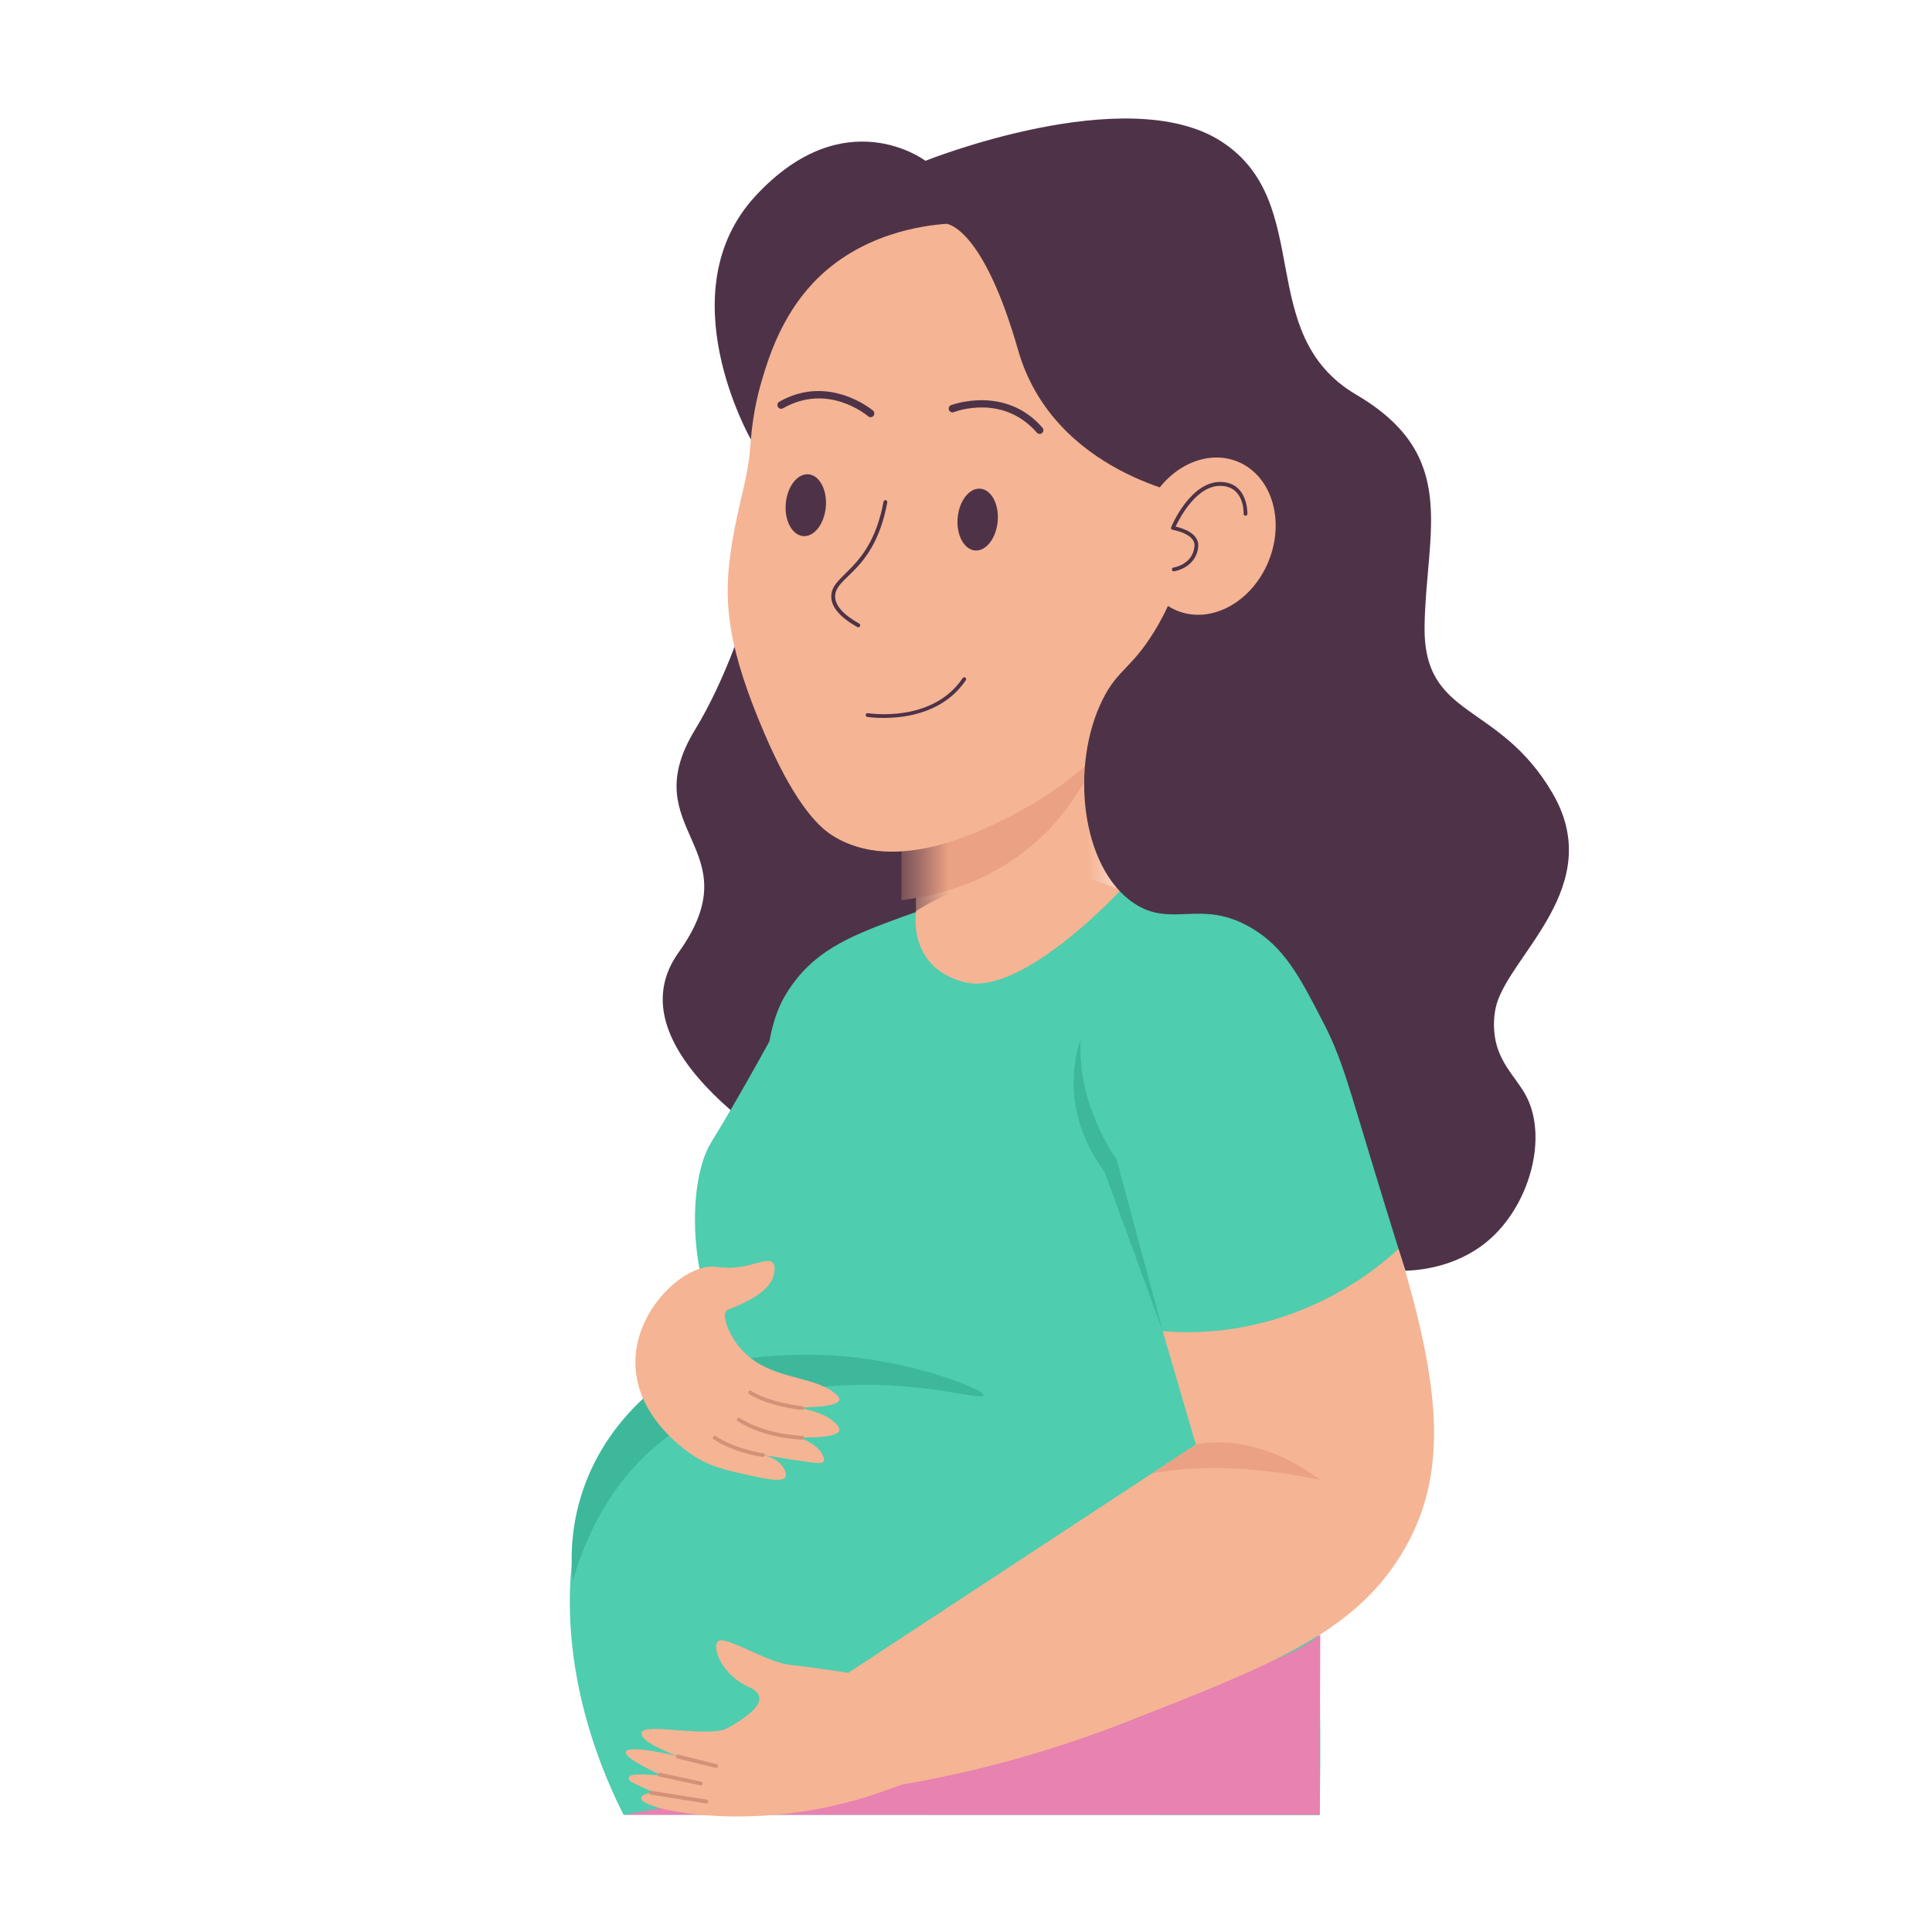 <svg width="56" height="56" viewBox="0 0 56 56" fill="none" xmlns="http://www.w3.org/2000/svg">
<path d="M22.64 13.746C22.64 13.746 21.934 18.215 20.141 21.16C18.349 24.104 21.853 24.56 19.67 27.606C17.487 30.652 23.771 33.967 23.771 33.967L29.514 30.704L28.695 18.922L22.64 13.746Z" fill="#4E3348"/>
<mask id="mask0_341_688" style="mask-type:luminance" maskUnits="userSpaceOnUse" x="26" y="18" width="7" height="14">
<path d="M26.55 18.446H32.482V31.117H26.55V18.446Z" fill="white"/>
</mask>
<g mask="url(#mask0_341_688)">
<path d="M26.55 18.446H32.482V31.117H26.55V18.446Z" fill="#F5B493"/>
<path d="M32.171 20.759C32.171 20.759 31.345 25.43 26.13 26.091V22.394L32.171 20.759Z" fill="#EBA284"/>
</g>
<path d="M21.154 16.194C21.324 14.834 21.65 14.007 21.732 13.118C21.935 10.918 21.694 9.239 23.264 7.742C23.745 7.182 24.305 6.695 24.926 6.296C27.188 4.641 30.942 4.596 33.475 6.497C36.394 8.685 36.359 12.454 36.35 13.388C36.309 17.756 33.275 20.688 31.95 21.765C31.234 22.452 30.43 23.04 29.558 23.515C28.586 24.031 25.983 25.413 24.107 24.204C23.616 23.889 22.943 23.096 22.149 21.24C21.123 18.841 20.984 17.554 21.154 16.194Z" fill="#F5B493"/>
<path d="M24.905 18.075C24.446 17.818 24.212 17.557 24.207 17.296C24.194 16.697 25.343 16.598 25.718 14.562C25.721 14.547 25.718 14.533 25.709 14.521C25.701 14.508 25.688 14.5 25.674 14.498C25.659 14.495 25.644 14.498 25.632 14.507C25.62 14.515 25.611 14.528 25.609 14.542C25.24 16.546 24.078 16.626 24.095 17.301C24.101 17.603 24.355 17.896 24.85 18.176C24.857 18.179 24.864 18.182 24.871 18.182C24.879 18.183 24.886 18.183 24.893 18.18C24.901 18.178 24.907 18.175 24.913 18.17C24.919 18.165 24.924 18.159 24.927 18.153C24.931 18.146 24.933 18.139 24.934 18.131C24.935 18.124 24.934 18.116 24.932 18.109C24.93 18.102 24.927 18.095 24.922 18.089C24.917 18.084 24.911 18.079 24.905 18.075ZM23.28 15.539C23.601 15.565 23.893 15.187 23.937 14.692C23.98 14.198 23.753 13.774 23.432 13.748C23.112 13.722 22.82 14.101 22.776 14.595C22.732 15.089 22.961 15.511 23.28 15.539ZM28.262 15.956C28.582 15.982 28.875 15.603 28.919 15.109C28.962 14.614 28.734 14.191 28.414 14.165C28.095 14.139 27.801 14.517 27.758 15.012C27.715 15.506 27.942 15.928 28.262 15.956ZM25.63 20.809C26.263 20.809 27.358 20.659 27.995 19.716C28.003 19.704 28.006 19.689 28.003 19.675C28 19.661 27.992 19.648 27.98 19.64C27.974 19.636 27.968 19.633 27.961 19.632C27.954 19.63 27.947 19.63 27.939 19.631C27.932 19.633 27.926 19.636 27.92 19.64C27.914 19.643 27.909 19.649 27.905 19.654C27.015 20.975 25.176 20.672 25.156 20.672C25.142 20.669 25.127 20.673 25.115 20.681C25.104 20.69 25.095 20.702 25.093 20.717C25.09 20.731 25.093 20.745 25.102 20.757C25.11 20.769 25.122 20.777 25.136 20.78C25.3 20.802 25.465 20.812 25.63 20.809ZM25.233 12.093C25.255 12.094 25.277 12.087 25.296 12.074C25.314 12.062 25.328 12.043 25.336 12.023C25.344 12.001 25.345 11.979 25.34 11.957C25.334 11.935 25.322 11.915 25.305 11.901C25.292 11.89 24.025 10.824 22.588 11.644C22.563 11.658 22.544 11.682 22.537 11.71C22.529 11.739 22.533 11.768 22.547 11.794C22.562 11.819 22.586 11.837 22.614 11.845C22.642 11.853 22.672 11.849 22.697 11.834C23.998 11.092 25.116 12.027 25.163 12.067C25.182 12.084 25.207 12.093 25.233 12.093ZM30.135 12.578C30.156 12.578 30.176 12.572 30.194 12.56C30.211 12.549 30.225 12.533 30.233 12.514C30.242 12.495 30.245 12.474 30.242 12.453C30.239 12.433 30.23 12.413 30.217 12.398C29.133 11.148 27.584 11.741 27.569 11.741C27.555 11.746 27.543 11.754 27.533 11.764C27.522 11.774 27.514 11.786 27.508 11.799C27.502 11.813 27.499 11.827 27.499 11.841C27.499 11.856 27.501 11.87 27.507 11.883C27.512 11.897 27.52 11.909 27.53 11.92C27.54 11.93 27.552 11.938 27.565 11.944C27.578 11.95 27.592 11.953 27.607 11.953C27.621 11.954 27.635 11.951 27.649 11.946C27.707 11.923 29.071 11.41 30.055 12.541C30.065 12.552 30.077 12.561 30.091 12.568C30.105 12.574 30.12 12.578 30.135 12.578Z" fill="#4E3348"/>
<path d="M31.35 25.985C32.029 25.953 32.705 26.079 33.327 26.352C35 27.111 36.695 29.269 37.723 39.624C38.151 43.939 38.327 48.275 38.252 52.61L18.073 52.601C15.331 47.17 16.006 40.668 21.753 38.578C21.782 37.65 21.827 36.391 21.897 34.911C22.115 30.312 22.324 29.434 22.959 28.547C23.724 27.472 24.809 27.072 26.145 26.579C27.806 25.961 29.592 25.757 31.35 25.985Z" fill="#4ECDAF"/>
<path d="M22.597 29.648C22.597 29.648 21.466 31.733 20.615 33.111C19.764 34.489 20.048 38.299 21.606 39.279C23.163 40.259 25.11 31.361 22.597 29.648Z" fill="#4ECDAF"/>
<path d="M38.268 47.375L38.251 52.604H18.073C18.073 52.604 36.108 49.4 38.268 47.375Z" fill="#E782B1"/>
<path d="M30.135 25.894C31.241 25.72 34.282 25.392 36.559 27.268C37.861 28.339 38.383 29.693 38.76 30.804C41.183 37.961 42.623 41.779 40.619 45.052C39.215 47.349 36.803 48.288 32.565 49.944C30.386 50.794 28.122 51.41 25.812 51.783L24.15 48.775L34.662 41.872L31.413 30.771C29.197 29.968 28.245 27.495 30.135 25.894Z" fill="#F5B493"/>
<path d="M32.473 25.763C34.418 25.715 35.949 26.35 36.901 27.232C38.048 28.295 38.499 29.515 38.81 30.424C39.367 32.054 39.973 33.982 40.555 36.186C38.672 37.91 36.084 38.871 33.413 38.555L31.144 31.11C30.004 30.492 28.475 28.87 28.723 27.625C28.934 26.556 30.478 25.635 32.473 25.763Z" fill="#4ECDAF"/>
<path d="M32.484 25.8C32.484 25.8 29.631 28.901 27.952 28.469C26.273 28.037 26.552 26.408 26.552 26.408C26.552 26.408 29.462 24.438 32.484 25.8ZM25.061 48.562C25.061 48.562 23.629 48.331 22.923 48.261C22.216 48.191 21.031 47.395 20.818 47.571C20.606 47.747 20.942 48.562 21.702 48.898C22.462 49.234 21.65 49.773 21.106 50.081C20.562 50.39 18.68 49.923 18.6 50.215C18.52 50.507 19.648 50.904 19.648 50.904C19.648 50.904 18.308 50.576 18.15 50.758C17.991 50.941 19.211 51.474 19.211 51.474C19.211 51.474 18.388 51.381 18.269 51.474C18.15 51.567 18.308 51.655 18.308 51.655C20.85 52.95 23.695 52.723 26.317 51.655C26.716 50.361 26.469 49.206 25.787 48.755C25.57 48.618 25.317 48.551 25.061 48.562Z" fill="#F5B493"/>
<path d="M25.317 52.019C23.9 52.485 22.412 52.697 20.921 52.643C18.521 52.534 17.765 51.901 19.621 51.914C21.477 51.927 23.012 51.781 23.012 51.781L25.317 52.019Z" fill="#F5B493"/>
<path d="M21.058 39.468C22.496 39.211 23.966 39.2 25.408 39.434C27.086 39.711 28.539 40.3 28.504 40.449C28.462 40.631 26.328 39.868 23.393 40.247C22.337 40.383 21.021 40.553 19.705 41.398C17.64 42.722 16.872 44.874 16.602 45.826C16.355 43.348 17.548 41.148 19.569 39.811L21.058 39.468Z" fill="#3DB89B"/>
<path d="M20.619 36.714C20.837 36.714 21.085 36.791 21.537 36.708C21.975 36.628 22.277 36.456 22.405 36.609C22.482 36.703 22.449 36.866 22.437 36.925C22.341 37.401 21.737 37.682 21.418 37.831C21.126 37.968 21.076 37.94 21.024 38.044C20.95 38.191 21.172 38.987 21.899 39.466C22.659 39.973 23.666 39.93 24.227 40.406C24.275 40.446 24.336 40.51 24.33 40.573C24.297 40.755 23.673 40.792 23.1 40.8C23.283 40.827 23.999 40.944 24.282 41.328C24.298 41.345 24.311 41.365 24.319 41.388C24.327 41.411 24.33 41.435 24.327 41.459C24.286 41.65 23.663 41.678 23.124 41.662C23.35 41.732 23.665 41.869 23.821 42.129C23.954 42.348 23.888 42.431 23.627 42.402C23.179 42.352 22.237 42.193 22.12 42.172C22.218 42.195 22.607 42.295 22.745 42.61C22.763 42.639 22.775 42.672 22.779 42.706C22.784 42.74 22.78 42.775 22.77 42.808C22.693 42.947 22.332 42.891 22.038 42.829C21.076 42.628 20.593 42.526 20.069 42.173C19.724 41.942 18.27 40.882 18.429 39.244C18.562 37.844 19.814 36.726 20.619 36.714Z" fill="#F5B493"/>
<path d="M27.431 6.488C27.431 6.488 28.479 6.539 29.509 10.144C30.54 13.749 34.609 14.393 34.609 14.393C34.559 15.396 34.341 16.872 33.449 18.316C32.785 19.392 32.398 19.398 31.959 20.279C31.017 22.177 31.324 25.14 32.862 26.176C33.962 26.916 34.8 26.044 36.252 26.885C37.221 27.447 37.669 28.306 38.331 29.587C39.038 30.946 39.096 31.64 40.737 36.833C41.19 36.818 42.332 36.713 43.252 35.857C44.373 34.811 44.852 32.936 44.237 31.769C43.941 31.201 43.362 30.766 43.309 29.852C43.292 29.609 43.314 29.364 43.374 29.128C43.781 27.658 46.572 25.678 44.999 22.988C43.426 20.297 41.242 20.873 41.292 18.122C41.343 15.372 42.309 13.201 39.313 11.441C36.317 9.681 38.146 5.879 35.404 4.102C32.662 2.324 26.824 4.661 26.824 4.661C26.824 4.661 24.489 2.883 21.902 5.676C19.316 8.468 21.766 12.74 21.766 12.74C21.811 12.157 21.918 11.58 22.084 11.019C22.258 10.437 22.621 9.214 23.556 8.214C24.927 6.75 26.805 6.533 27.431 6.488Z" fill="#4E3348"/>
<path d="M33.213 14.82C33.696 13.627 34.884 12.981 35.867 13.378C36.851 13.775 37.255 15.065 36.773 16.26C36.291 17.454 35.103 18.101 34.12 17.702C33.136 17.304 32.73 16.015 33.213 14.82Z" fill="#F5B493"/>
<path d="M34.027 16.56C34.033 16.56 34.673 16.465 34.731 15.845C34.768 15.455 34.265 15.305 34.075 15.264C34.196 15.008 34.695 14.046 35.406 14.084C36.069 14.116 36.048 14.862 36.047 14.894C36.047 14.909 36.053 14.922 36.063 14.933C36.073 14.943 36.087 14.949 36.102 14.949C36.116 14.949 36.13 14.943 36.14 14.933C36.15 14.922 36.156 14.909 36.156 14.894C36.156 14.885 36.182 14.008 35.411 13.97C34.521 13.928 33.969 15.223 33.946 15.282C33.942 15.29 33.941 15.298 33.941 15.306C33.942 15.315 33.944 15.323 33.948 15.33C33.952 15.337 33.958 15.344 33.965 15.348C33.971 15.353 33.979 15.356 33.987 15.358C33.994 15.358 34.658 15.467 34.623 15.835C34.571 16.369 34.018 16.45 34.012 16.451C33.999 16.454 33.986 16.462 33.978 16.473C33.97 16.484 33.966 16.498 33.968 16.512C33.97 16.526 33.977 16.539 33.988 16.548C33.999 16.556 34.013 16.561 34.027 16.56Z" fill="#4E3348"/>
<path d="M33.703 38.584L32.363 33.596C32.363 33.596 31.221 32.074 31.323 30.145C31.323 30.145 30.551 32.004 32.016 33.967L33.703 38.584Z" fill="#3DB89B"/>
<path d="M23.257 40.76C23.247 40.76 22.311 40.659 21.771 40.316C21.758 40.309 21.744 40.307 21.73 40.31C21.717 40.313 21.705 40.322 21.698 40.334C21.69 40.346 21.687 40.36 21.69 40.373C21.692 40.387 21.7 40.4 21.712 40.408C22.275 40.766 23.206 40.865 23.243 40.869C23.257 40.871 23.272 40.867 23.284 40.858C23.295 40.849 23.303 40.836 23.305 40.822C23.306 40.807 23.302 40.792 23.294 40.781C23.285 40.769 23.271 40.762 23.257 40.76ZM23.253 41.62C23.242 41.62 22.181 41.583 21.441 41.102C21.429 41.095 21.414 41.092 21.4 41.095C21.386 41.098 21.374 41.107 21.366 41.119C21.358 41.131 21.355 41.145 21.358 41.16C21.361 41.174 21.369 41.186 21.381 41.194C22.147 41.692 23.204 41.728 23.249 41.729C23.264 41.729 23.278 41.724 23.288 41.714C23.299 41.704 23.305 41.69 23.306 41.676C23.306 41.661 23.301 41.647 23.291 41.637C23.281 41.626 23.267 41.62 23.253 41.62ZM22.123 42.122C22.115 42.122 21.331 42.012 20.748 41.628C20.736 41.62 20.721 41.617 20.707 41.62C20.692 41.623 20.68 41.632 20.672 41.644C20.664 41.656 20.661 41.671 20.664 41.685C20.667 41.7 20.676 41.712 20.688 41.72C21.293 42.12 22.076 42.225 22.11 42.23C22.123 42.23 22.137 42.226 22.148 42.217C22.158 42.208 22.165 42.196 22.166 42.182C22.168 42.168 22.165 42.154 22.156 42.143C22.148 42.132 22.136 42.124 22.123 42.122ZM20.472 52.273C20.487 52.274 20.501 52.269 20.512 52.26C20.523 52.25 20.53 52.237 20.531 52.222C20.532 52.208 20.528 52.194 20.518 52.182C20.509 52.171 20.495 52.164 20.481 52.163L18.88 51.908C18.873 51.907 18.865 51.908 18.858 51.909C18.851 51.911 18.844 51.914 18.838 51.918C18.833 51.922 18.828 51.928 18.824 51.934C18.82 51.94 18.817 51.947 18.816 51.954C18.815 51.962 18.816 51.969 18.817 51.976C18.819 51.983 18.822 51.99 18.826 51.996C18.83 52.002 18.836 52.007 18.842 52.01C18.848 52.014 18.855 52.017 18.862 52.018C20.517 52.281 20.461 52.273 20.472 52.273ZM20.307 51.75C20.314 51.751 20.322 51.75 20.328 51.748C20.335 51.746 20.342 51.743 20.348 51.738C20.359 51.729 20.366 51.716 20.368 51.701C20.369 51.687 20.365 51.672 20.356 51.661C20.347 51.649 20.334 51.642 20.319 51.641L19.141 51.386C19.127 51.383 19.112 51.385 19.099 51.394C19.087 51.402 19.078 51.414 19.075 51.429C19.072 51.443 19.075 51.458 19.083 51.471C19.091 51.483 19.104 51.492 19.118 51.495C20.366 51.764 20.296 51.75 20.307 51.75ZM20.751 51.242C20.758 51.243 20.766 51.243 20.773 51.241C20.78 51.239 20.786 51.235 20.792 51.231C20.803 51.222 20.811 51.209 20.812 51.194C20.814 51.18 20.81 51.165 20.801 51.154C20.792 51.142 20.779 51.135 20.764 51.133L19.662 50.859C19.655 50.858 19.647 50.857 19.64 50.858C19.633 50.86 19.625 50.862 19.619 50.866C19.613 50.87 19.607 50.875 19.603 50.881C19.598 50.887 19.595 50.893 19.593 50.901C19.592 50.908 19.591 50.915 19.592 50.922C19.593 50.93 19.596 50.937 19.6 50.943C19.604 50.95 19.609 50.955 19.615 50.959C19.62 50.964 19.627 50.967 19.634 50.969C20.815 51.26 20.74 51.242 20.751 51.242Z" fill="#D19278"/>
<path d="M34.665 41.872C34.665 41.872 36.322 41.426 38.269 42.901C38.269 42.901 35.627 42.264 33.386 42.712L34.665 41.872Z" fill="#EBA284"/>
</svg>
